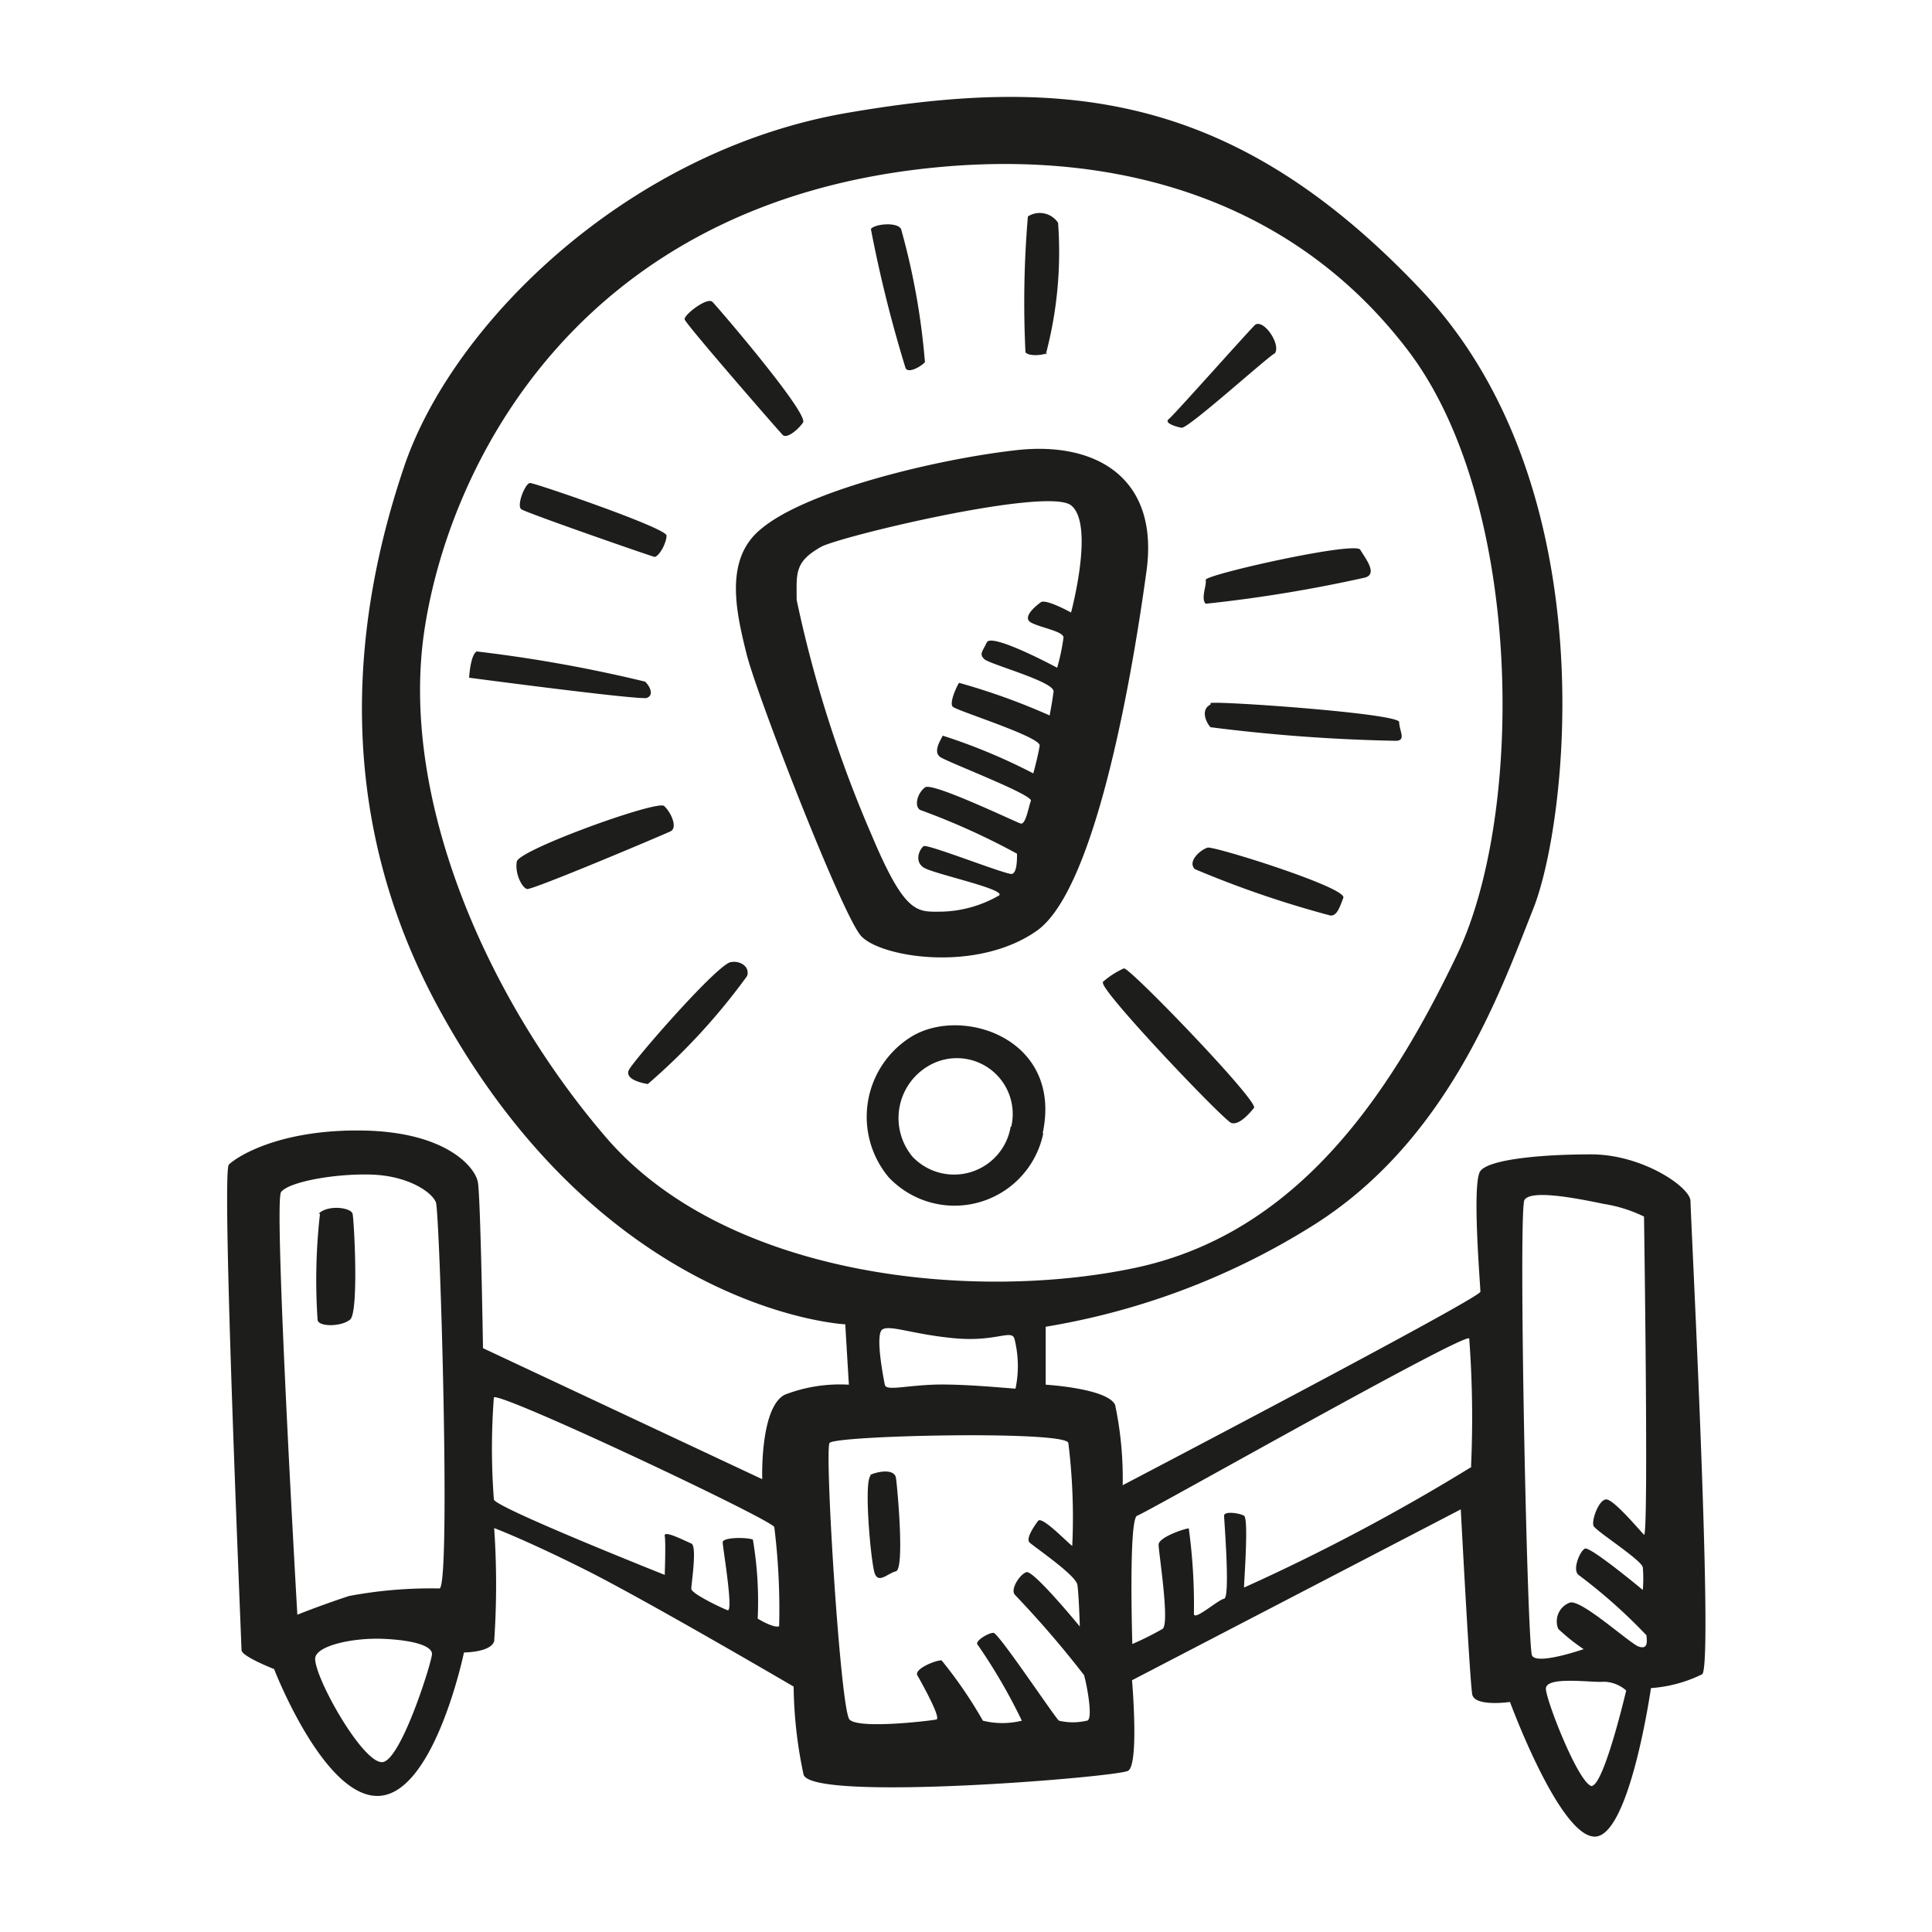 <?xml version="1.0" encoding="utf-8"?><!-- Скачано с сайта svg4.ru / Downloaded from svg4.ru -->
<svg width="800px" height="800px" viewBox="0 0 64 64" xmlns="http://www.w3.org/2000/svg"><path d="m34.35 30.83c2-1.42 3.21-8.84 3.63-11.92s-1.67-4.29-4.29-4-7 1.34-8.5 2.63c-1.21 1-.8 2.75-.46 4.12s3.16 8.63 3.79 9.34 3.83 1.24 5.83-.17zm-5.46-3.13a40.81 40.81 0 0 1 -2.5-7.83c0-.88-.08-1.25.8-1.75.59-.34 7.5-2 8.29-1.38s0 3.55 0 3.55-.83-.46-1-.34-.63.5-.33.67 1.08.29 1.08.5a7 7 0 0 1 -.21 1s-2.17-1.17-2.33-.84-.25.38-.09.55 2.34.75 2.3 1.08-.13.79-.13.79a21.66 21.66 0 0 0 -3-1.08c-.08.12-.33.66-.21.79s2.92 1 2.88 1.29-.21.92-.21.92a19.23 19.23 0 0 0 -3-1.25c-.08.16-.33.54-.08.71s3.08 1.25 3 1.45-.17.8-.34.75-2.91-1.37-3.16-1.2-.38.62-.17.75a23.51 23.51 0 0 1 3.21 1.45c0 .21 0 .63-.17.67s-2.79-1-2.92-.92-.33.5 0 .71 2.71.71 2.5.92a4 4 0 0 1 -1.91.54c-.8 0-1.19.13-2.3-2.5zm1.75-15.7a23.26 23.26 0 0 0 -.79-4.41c-.12-.25-.9-.17-1 0a43.4 43.4 0 0 0 1.15 4.61c.1.17.48-.04.64-.2zm4-.25a13.2 13.2 0 0 0 .41-4.37.73.73 0 0 0 -1-.21 33.8 33.8 0 0 0 -.08 4.5c.09.12.47.12.72.03zm7.54 0c.33-.21-.27-1.17-.59-1-.12.09-2.7 3-2.87 3.13s.21.25.42.29 2.75-2.26 3.09-2.47zm-2.24 8.25a46.81 46.81 0 0 0 5.29-.87c.41-.13 0-.63-.17-.92s-5.16.83-5.12 1-.17.62 0 .79zm.16 3.34c-.33.16-.16.58 0 .75a56.78 56.78 0 0 0 6.13.45c.37 0 .12-.33.12-.62s-6.09-.71-6.25-.63zm-.1 4.74c-.25.08-.67.46-.42.71a33.76 33.76 0 0 0 4.5 1.54c.21 0 .29-.25.42-.59s-4.36-1.74-4.5-1.66zm-3.46 4.46c-.17.2 4 4.58 4.25 4.66s.58-.29.75-.5-4.16-4.7-4.31-4.62a2.72 2.72 0 0 0 -.71.46zm-2 5c.67-3.13-2.65-4.22-4.33-3.21a3.12 3.12 0 0 0 -.77 4.67 3 3 0 0 0 5.12-1.46zm-1.06-.22a1.9 1.9 0 0 1 -3.25 1 2 2 0 0 1 .51-3 1.85 1.85 0 0 1 2.76 2zm-9.27-5.45c-.46.08-3.25 3.29-3.38 3.58s.38.42.63.46a21 21 0 0 0 3.29-3.58c.1-.33-.26-.51-.52-.46zm-2.21-5.17c-.21-.21-4.81 1.45-4.88 1.84s.17.87.34.91 4.5-1.79 4.75-1.91.02-.63-.21-.84zm-.58-3.58c.25-.08.12-.38-.05-.54a46.89 46.89 0 0 0 -5.58-1c-.21.12-.25.87-.25.87s5.65.75 5.9.67zm.25-4.67c.16 0 .41-.46.41-.71s-4.36-1.74-4.52-1.74-.46.75-.29.87 4.25 1.54 4.42 1.58zm4.93-4.45c.21-.29-2.83-3.83-3-4s-.95.43-.92.58 3.13 3.71 3.25 3.83.46-.12.67-.41zm-16 26.21a19.41 19.41 0 0 0 -.08 3.5c0 .25.79.25 1.08 0s.13-3.29.08-3.5-.81-.31-1.12-.01zm18.25 8.67c-.25.12 0 2.92.13 3.25s.41 0 .7-.08.05-2.75 0-3.09-.68-.2-.87-.09zm27.15-9.09c0-.46-1.59-1.55-3.29-1.55s-3.38.17-3.67.55 0 3.79 0 4-11.85 6.41-11.85 6.41a11.74 11.74 0 0 0 -.25-2.66c-.25-.55-2.3-.67-2.3-.67v-1.92a24 24 0 0 0 8.75-3.29c4.54-2.79 6.29-7.75 7.41-10.58s2.46-13.92-3.71-20.46-11.78-7.13-19.03-5.88-13.06 6.96-14.67 11.71-2.51 11.28 1.17 18c5.5 10.04 13.44 10.42 13.44 10.42l.12 2a5.07 5.07 0 0 0 -2.12.33c-.83.42-.75 2.8-.75 2.8l-9.25-4.34s-.08-5-.17-5.5-1.06-1.67-3.83-1.71-4.17.88-4.42 1.13.42 15.87.42 16.08 1.08.63 1.08.63 1.67 4.33 3.5 4.2 2.79-4.75 2.79-4.75.88 0 1-.37a27.49 27.49 0 0 0 0-3.75s1 .37 3 1.37 6.92 3.88 6.92 3.88a14.7 14.7 0 0 0 .33 2.92c.3.91 10.38.08 10.75-.13s.13-3 .13-3l10.89-5.66s.3 5.71.38 6.13 1.25.25 1.25.25 1.62 4.41 2.79 4.46 1.88-4.92 1.88-4.92a4.54 4.54 0 0 0 1.7-.46c.38-.38-.39-15.22-.39-15.67zm-43.31 18.58c-.63.12-2.25-2.75-2.25-3.42 0-.43 1.25-.71 2.29-.66s1.58.25 1.58.5-1 3.45-1.62 3.58zm1.87-5.75a14.64 14.64 0 0 0 -3 .25c-1 .33-1.71.62-1.71.62s-.79-13.66-.54-14 1.79-.62 3-.58 2 .58 2.13.92.5 12.71.12 12.79zm11.25 1.25c-.17.08-.71-.25-.71-.25a12.3 12.3 0 0 0 -.16-2.62c-.21-.08-1-.08-1 .09s.37 2.33.16 2.25-1.2-.55-1.2-.71.2-1.42 0-1.5-.92-.46-.88-.25 0 1.29 0 1.29-5.66-2.25-5.66-2.5a22.42 22.42 0 0 1 0-3.38c.24-.18 9.29 4.09 9.29 4.3a22.15 22.15 0 0 1 .16 3.28zm-5.75-16.21c-4-4.67-6.83-11.29-6-16.79s5.13-14.21 17-15.33c6-.57 11.79 1.08 15.59 6.08s3.87 15.29 1.62 20-5.33 9.25-10.67 10.38-13.54.33-17.54-4.34zm13.58 8.34c-.12 0-1.79-.17-2.75-.13s-1.54.21-1.58 0-.33-1.67-.08-1.83 1 .16 2.37.29 1.88-.29 2 0a3.66 3.66 0 0 1 .04 1.67zm2.36 11a2 2 0 0 1 -.92 0c-.12-.08-2-2.91-2.17-2.91s-.58.25-.54.37a18.48 18.48 0 0 1 1.48 2.54 2.67 2.67 0 0 1 -1.29 0 14.66 14.66 0 0 0 -1.37-2c-.21 0-.92.29-.8.5s.8 1.42.63 1.46-2.58.33-2.88 0-.83-8.91-.66-9.16 7.83-.42 7.91 0a20.13 20.13 0 0 1 .13 3.41c-.13-.08-1-1-1.13-.83s-.41.58-.29.71 1.54 1.08 1.59 1.41.08 1.38.08 1.38-1.54-1.88-1.77-1.8-.54.58-.38.75a33.48 33.48 0 0 1 2.29 2.66c.09.3.32 1.51.09 1.51zm12.75-8.41a66.7 66.7 0 0 1 -7.54 4c0-.21.16-2.29 0-2.38s-.66-.16-.66 0 .21 2.71 0 2.75-1 .75-1 .5a18.79 18.79 0 0 0 -.17-2.83c-.12 0-1 .29-1 .54s.38 2.63.13 2.79a9.94 9.94 0 0 1 -1 .5s-.13-4.16.16-4.25 10.92-6.12 11-5.87a35.5 35.5 0 0 1 .06 4.24zm4 10.58c-.42 0-1.5-2.75-1.54-3.21s1.54-.21 1.91-.25a1.15 1.15 0 0 1 .75.29s-.73 3.12-1.14 3.16zm1.54-4.62c-.33-.13-1.92-1.59-2.29-1.46a.66.66 0 0 0 -.38.87 6.4 6.4 0 0 0 .84.67s-1.55.54-1.71.21-.46-14.75-.25-15.09 1.62-.08 2.62.13a4.73 4.73 0 0 1 1.34.42s.16 10.7 0 10.54-1-1.17-1.25-1.17-.5.71-.42.88 1.58 1.12 1.63 1.37a4.4 4.4 0 0 1 0 .75s-1.75-1.46-1.92-1.37-.42.7-.21.87a17.84 17.84 0 0 1 2.25 2c.02.2.06.49-.27.37z" fill="#1d1d1b"/></svg>